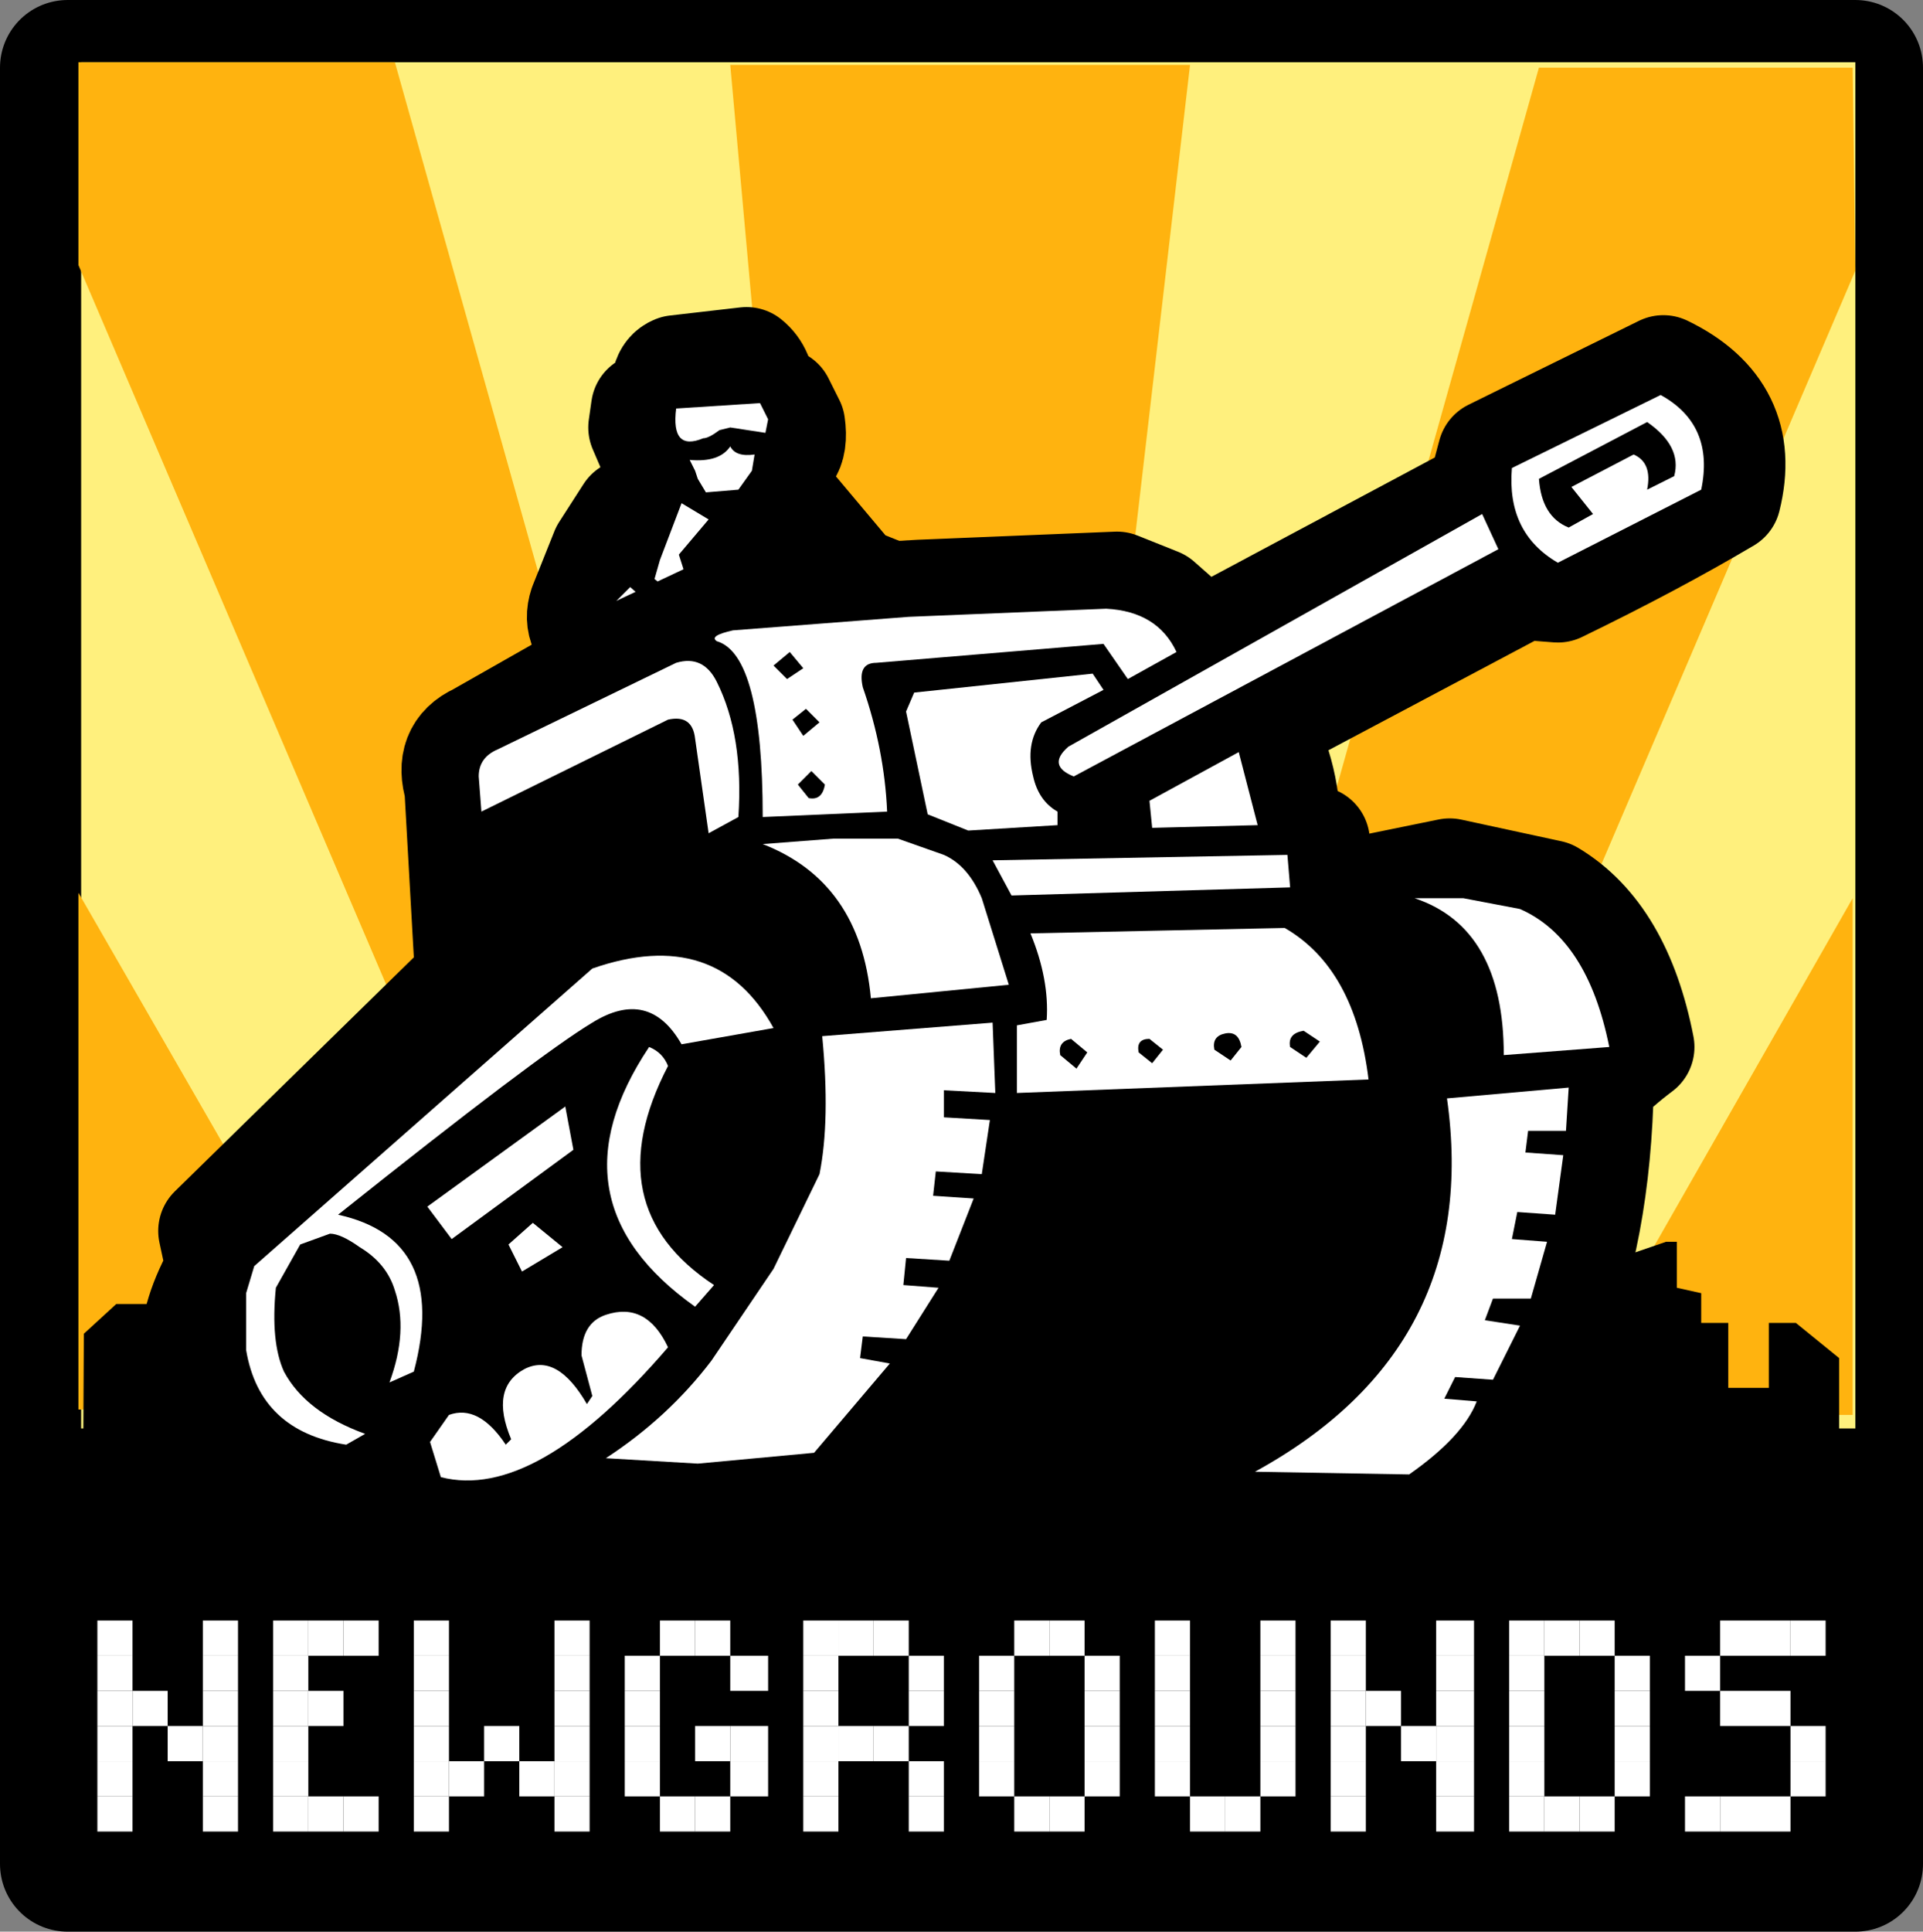 <?xml version="1.0" encoding="UTF-8" standalone="no"?>
<svg xmlns:xlink="http://www.w3.org/1999/xlink" height="35.7px" width="35.55px" xmlns="http://www.w3.org/2000/svg">
  <rect width="100%" height="100%" fill="#808080" stroke="none"/>
  <g transform="matrix(1.0, 0.0, 0.0, 1.0, 17.75, 17.8)">
    <path d="M16.55 -16.55 L16.55 16.65 -16.5 16.65 -16.5 -16.55 16.55 -16.55 Z" fill="none" stroke="#000000" stroke-linecap="round" stroke-linejoin="round" stroke-width="2.5"/>
    <path d="M16.55 8.6 L-16.25 8.6 -16.25 -16.65 16.55 -16.65 16.55 8.6" fill="#fff07d" fill-rule="evenodd" stroke="none"/>
    <path d="M1.35 8.3 L-2.0 8.3 -4.25 -16.6 4.25 -16.6 1.35 8.3" fill="#ffb30f" fill-rule="evenodd" stroke="none"/>
    <path d="M16.5 -16.55 L16.55 -12.8 7.5 8.35 3.7 8.35 10.7 -16.55 16.5 -16.55" fill="#ffb30f" fill-rule="evenodd" stroke="none"/>
    <path d="M16.5 8.35 L11.05 8.35 16.5 -1.2 16.5 8.35" fill="#ffb30f" fill-rule="evenodd" stroke="none"/>
    <path d="M-16.3 -12.9 L-16.3 -16.65 -10.45 -16.65 -3.45 8.25 -7.25 8.25 -16.3 -12.9" fill="#ffb30f" fill-rule="evenodd" stroke="none"/>
    <path d="M-16.3 -1.3 L-10.8 8.25 -16.3 8.25 -16.3 -1.3" fill="#ffb30f" fill-rule="evenodd" stroke="none"/>
    <path d="M-14.95 6.3 L-14.95 7.7 9.25 8.0 9.45 5.15 11.45 5.7 13.05 5.15 13.25 5.15 13.25 6.0 13.7 6.1 13.7 6.65 14.2 6.65 14.2 7.85 14.95 7.85 14.95 6.65 15.45 6.65 16.25 7.3 16.25 16.35 -16.25 16.4 -16.2 6.85 -15.6 6.3 -14.95 6.3" fill="#000000" fill-rule="evenodd" stroke="none"/>
    <path d="M-1.05 -5.85 L-5.95 -5.6 -6.6 -5.85 Q-7.1 -6.15 -6.95 -6.6 L-6.55 -7.6 -6.1 -8.3 -5.55 -8.5 -5.1 -8.55 -5.2 -8.85 -5.35 -9.4 -5.7 -9.55 -5.85 -9.9 -5.8 -10.25 -5.4 -10.35 Q-5.5 -10.85 -5.25 -10.95 L-3.95 -11.1 Q-3.7 -10.9 -3.7 -10.5 L-3.35 -10.35 -3.15 -9.95 Q-3.05 -9.25 -3.65 -9.3 -3.65 -8.65 -4.0 -8.55 L-3.05 -8.3 -2.0 -7.05 -1.5 -6.85 -1.05 -6.4 -1.05 -5.85" fill="#000000" fill-rule="evenodd" stroke="none"/>
    <path d="M-1.05 -5.85 L-5.95 -5.6 -6.6 -5.85 Q-7.1 -6.15 -6.95 -6.6 L-6.55 -7.6 -6.1 -8.3 -5.55 -8.5 -5.1 -8.55 -5.2 -8.85 -5.35 -9.4 -5.7 -9.55 -5.85 -9.9 -5.8 -10.25 -5.4 -10.35 Q-5.5 -10.85 -5.25 -10.95 L-3.95 -11.1 Q-3.7 -10.9 -3.7 -10.5 L-3.35 -10.35 -3.15 -9.95 Q-3.05 -9.25 -3.65 -9.3 -3.65 -8.65 -4.0 -8.55 L-3.05 -8.3 -2.0 -7.05 -1.5 -6.85 -1.05 -6.4 -1.05 -5.85 Z" fill="none" stroke="#000000" stroke-linecap="round" stroke-linejoin="round" stroke-width="2.05"/>
    <path d="M-5.25 -10.25 L-3.7 -10.35 -3.55 -10.05 -3.6 -9.8 -4.25 -9.9 -4.45 -9.85 Q-4.65 -9.7 -4.75 -9.7 -5.35 -9.45 -5.25 -10.25" fill="#ffffff" fill-rule="evenodd" stroke="none"/>
    <path d="M-4.7 -8.7 L-4.85 -8.95 -4.9 -9.1 -5.0 -9.3 Q-4.45 -9.25 -4.25 -9.55 -4.15 -9.35 -3.8 -9.4 L-3.85 -9.1 -4.1 -8.75 -4.7 -8.7" fill="#ffffff" fill-rule="evenodd" stroke="none"/>
    <path d="M-6.1 -6.95 L-5.7 -6.6 -5.75 -6.3 -4.9 -6.0 -5.2 -5.75 -6.2 -6.2 -6.35 -6.7 -6.1 -6.95" fill="#ffffff" fill-rule="evenodd" stroke="none"/>
    <path d="M-4.65 -8.2 L-5.2 -7.55 -4.85 -6.45 -5.65 -7.1 -5.55 -7.45 -5.15 -8.5 -4.65 -8.2" fill="#ffffff" fill-rule="evenodd" stroke="none"/>
    <path d="M4.5 -5.9 L9.65 -8.65 9.85 -9.4 13.0 -10.95 Q14.55 -10.2 14.15 -8.6 12.8 -7.8 11.05 -6.95 L10.4 -7.0 5.5 -4.4 Q6.05 -3.4 6.0 -2.3 L6.55 -2.25 6.6 -1.15 9.05 -1.65 10.9 -1.25 Q12.15 -0.5 12.55 1.55 12.15 1.85 11.8 2.2 11.7 7.8 8.45 9.9 6.8 10.1 5.0 9.95 4.05 9.75 2.55 9.0 L-1.8 9.0 -3.1 9.8 -6.0 10.0 -9.4 9.9 Q-15.65 9.1 -13.65 5.65 L-13.8 4.95 -9.05 0.3 -9.25 -3.25 Q-9.45 -3.9 -8.9 -4.15 L-6.7 -5.4 -4.15 -6.6 -0.75 -6.8 2.9 -6.95 3.65 -6.65 4.5 -5.9" fill="#000000" fill-rule="evenodd" stroke="none"/>
    <path d="M4.5 -5.9 L9.65 -8.65 9.85 -9.4 13.0 -10.95 Q14.55 -10.2 14.15 -8.6 12.8 -7.8 11.05 -6.95 L10.4 -7.0 5.5 -4.4 Q6.05 -3.4 6.0 -2.3 L6.55 -2.25 6.6 -1.15 9.05 -1.65 10.9 -1.25 Q12.15 -0.5 12.55 1.55 12.15 1.85 11.8 2.2 11.7 7.8 8.45 9.9 6.8 10.1 5.0 9.95 4.05 9.75 2.55 9.0 L-1.8 9.0 -3.1 9.8 -6.0 10.0 -9.4 9.9 Q-15.65 9.1 -13.65 5.65 L-13.8 4.95 -9.05 0.3 -9.25 -3.25 Q-9.45 -3.9 -8.9 -4.15 L-6.7 -5.4 -4.15 -6.6 -0.75 -6.8 2.9 -6.95 3.65 -6.65 4.5 -5.9 Z" fill="none" stroke="#000000" stroke-linecap="round" stroke-linejoin="round" stroke-width="2.05"/>
    <path d="M12.0 1.55 L10.05 1.7 Q10.05 -0.65 8.4 -1.2 L9.3 -1.2 10.35 -1.0 Q11.6 -0.45 12.0 1.55" fill="#ffffff" fill-rule="evenodd" stroke="none"/>
    <path d="M11.25 2.3 L11.2 3.1 10.5 3.1 10.45 3.5 11.15 3.55 11.0 4.65 10.3 4.6 10.2 5.1 10.85 5.15 10.55 6.2 9.85 6.2 9.7 6.6 10.35 6.7 9.85 7.7 9.15 7.65 8.95 8.05 9.55 8.1 Q9.3 8.75 8.3 9.45 L5.45 9.4 Q9.65 7.1 9.0 2.5 L11.25 2.3" fill="#ffffff" fill-rule="evenodd" stroke="none"/>
    <path d="M6.0 -0.65 Q7.3 0.1 7.55 2.15 L1.05 2.4 1.05 1.15 1.6 1.05 Q1.65 0.3 1.3 -0.55 L6.0 -0.65" fill="#ffffff" fill-rule="evenodd" stroke="none"/>
    <path d="M-2.55 1.35 L0.6 1.1 0.65 2.4 -0.3 2.35 -0.3 2.85 0.55 2.9 0.4 3.9 -0.45 3.85 -0.5 4.3 0.25 4.35 -0.2 5.5 -1.0 5.45 -1.05 5.95 -0.4 6.0 -1.0 6.95 -1.8 6.9 -1.85 7.3 -1.3 7.4 -2.7 9.05 -4.85 9.25 -6.55 9.15 Q-5.4 8.4 -4.6 7.35 L-3.45 5.65 -2.6 3.9 Q-2.4 2.9 -2.55 1.35" fill="#ffffff" fill-rule="evenodd" stroke="none"/>
    <path d="M-2.35 -2.3 L-1.15 -2.3 -0.3 -2.0 Q0.15 -1.8 0.4 -1.2 L0.9 0.4 -1.65 0.65 Q-1.85 -1.5 -3.65 -2.2 L-2.35 -2.3" fill="#ffffff" fill-rule="evenodd" stroke="none"/>
    <path d="M-4.5 -5.2 Q-4.0 -4.2 -4.1 -2.7 L-4.65 -2.4 -4.9 -4.15 Q-4.95 -4.6 -5.4 -4.5 L-8.85 -2.8 -8.9 -3.45 Q-8.9 -3.8 -8.55 -3.95 L-5.25 -5.55 Q-4.75 -5.7 -4.5 -5.2" fill="#ffffff" fill-rule="evenodd" stroke="none"/>
    <path d="M6.1 -1.4 L0.95 -1.25 0.6 -1.9 6.05 -2.0 6.1 -1.4" fill="#ffffff" fill-rule="evenodd" stroke="none"/>
    <path d="M-0.95 -6.4 L2.7 -6.55 Q3.65 -6.5 4.0 -5.75 L3.1 -5.25 2.65 -5.9 -1.55 -5.55 Q-1.9 -5.55 -1.8 -5.1 -1.4 -3.95 -1.35 -2.8 L-3.65 -2.7 Q-3.65 -5.7 -4.5 -5.95 -4.65 -6.05 -4.2 -6.15 L-0.95 -6.4" fill="#ffffff" fill-rule="evenodd" stroke="none"/>
    <path d="M2.65 -5.05 L1.5 -4.45 Q1.2 -4.05 1.35 -3.45 1.45 -3.0 1.8 -2.8 L1.8 -2.55 0.15 -2.45 -0.6 -2.75 -1.0 -4.65 -0.85 -5.0 2.45 -5.35 2.65 -5.05" fill="#ffffff" fill-rule="evenodd" stroke="none"/>
    <path d="M5.15 -3.9 L5.5 -2.55 3.55 -2.5 3.5 -3.0 5.15 -3.9" fill="#ffffff" fill-rule="evenodd" stroke="none"/>
    <path d="M9.65 -8.3 L9.95 -7.65 2.1 -3.45 Q1.6 -3.65 2.0 -4.0 L9.65 -8.3" fill="#ffffff" fill-rule="evenodd" stroke="none"/>
    <path d="M-3.45 1.2 L-5.15 1.5 Q-5.75 0.45 -6.8 1.1 -7.8 1.7 -11.5 4.65 -9.45 5.1 -10.1 7.55 L-10.55 7.75 Q-10.2 6.8 -10.45 6.05 -10.6 5.55 -11.1 5.25 -11.45 5.0 -11.65 5.0 L-12.2 5.2 -12.65 6.0 Q-12.75 7.0 -12.5 7.55 -12.1 8.3 -11.0 8.7 L-11.35 8.9 Q-12.95 8.65 -13.2 7.15 L-13.2 6.1 -13.05 5.6 -6.8 0.1 Q-4.5 -0.7 -3.45 1.2" fill="#ffffff" fill-rule="evenodd" stroke="none"/>
    <path d="M-7.3 2.65 L-7.15 3.45 -9.4 5.1 -9.85 4.5 -7.3 2.65" fill="#ffffff" fill-rule="evenodd" stroke="none"/>
    <path d="M-6.8 8.0 L-7.0 7.25 Q-7.0 6.65 -6.55 6.5 -5.8 6.25 -5.4 7.1 -7.85 9.95 -9.6 9.5 L-9.8 8.85 -9.45 8.35 Q-8.9 8.15 -8.4 8.9 L-8.3 8.8 Q-8.7 7.85 -8.05 7.5 -7.45 7.2 -6.9 8.15 L-6.8 8.0" fill="#ffffff" fill-rule="evenodd" stroke="none"/>
    <path d="M-5.4 1.9 Q-6.75 4.5 -4.55 5.95 L-4.9 6.35 Q-7.65 4.4 -5.75 1.55 -5.5 1.65 -5.4 1.9" fill="#ffffff" fill-rule="evenodd" stroke="none"/>
    <path d="M-7.9 4.8 L-7.35 5.25 -8.1 5.7 -8.35 5.2 -7.9 4.8" fill="#ffffff" fill-rule="evenodd" stroke="none"/>
    <path d="M6.1 1.55 Q6.05 1.3 6.35 1.25 L6.65 1.45 6.4 1.75 6.1 1.55" fill="#000000" fill-rule="evenodd" stroke="none"/>
    <path d="M4.7 1.6 Q4.65 1.35 4.9 1.3 5.15 1.25 5.2 1.55 L5.0 1.8 4.7 1.6" fill="#000000" fill-rule="evenodd" stroke="none"/>
    <path d="M3.3 1.65 Q3.25 1.4 3.5 1.4 L3.75 1.6 3.55 1.85 3.3 1.65" fill="#000000" fill-rule="evenodd" stroke="none"/>
    <path d="M1.85 1.7 Q1.8 1.45 2.05 1.4 L2.35 1.65 2.15 1.95 1.85 1.7" fill="#000000" fill-rule="evenodd" stroke="none"/>
    <path d="M-3.45 -5.5 L-3.15 -5.75 -2.9 -5.45 -3.2 -5.25 -3.45 -5.5" fill="#000000" fill-rule="evenodd" stroke="none"/>
    <path d="M-2.6 -4.45 L-2.9 -4.2 -3.1 -4.5 -2.85 -4.7 -2.6 -4.45" fill="#000000" fill-rule="evenodd" stroke="none"/>
    <path d="M-3.0 -3.3 L-2.75 -3.55 -2.5 -3.3 Q-2.55 -3.0 -2.8 -3.05 L-3.0 -3.3" fill="#000000" fill-rule="evenodd" stroke="none"/>
    <path d="M13.7 -8.75 L11.05 -7.4 Q10.1 -7.95 10.2 -9.15 L12.95 -10.5 Q13.95 -9.95 13.7 -8.75" fill="#ffffff" fill-rule="evenodd" stroke="none"/>
    <path d="M12.7 -10.0 Q13.35 -9.55 13.2 -9.0 L12.7 -8.75 Q12.8 -9.25 12.45 -9.4 L11.3 -8.8 11.7 -8.3 11.25 -8.05 Q10.75 -8.25 10.7 -8.95 L12.7 -10.0" fill="#000000" fill-rule="evenodd" stroke="none"/>
    <path d="M-15.3 12.8 L-15.95 12.8 -15.95 12.15 -15.3 12.15 -15.3 12.8" fill="#ffffff" fill-rule="evenodd" stroke="none"/>
    <path d="M-15.3 13.45 L-15.95 13.45 -15.95 12.8 -15.3 12.8 -15.3 13.45" fill="#ffffff" fill-rule="evenodd" stroke="none"/>
    <path d="M-15.3 14.1 L-15.95 14.1 -15.95 13.45 -15.3 13.45 -15.3 14.1" fill="#ffffff" fill-rule="evenodd" stroke="none"/>
    <path d="M-15.3 14.75 L-15.95 14.75 -15.95 14.1 -15.3 14.1 -15.3 14.75" fill="#ffffff" fill-rule="evenodd" stroke="none"/>
    <path d="M-15.3 15.4 L-15.95 15.4 -15.95 14.75 -15.3 14.75 -15.3 15.4" fill="#ffffff" fill-rule="evenodd" stroke="none"/>
    <path d="M-15.3 16.05 L-15.95 16.05 -15.95 15.4 -15.3 15.4 -15.3 16.05" fill="#ffffff" fill-rule="evenodd" stroke="none"/>
    <path d="M-14.65 14.1 L-15.3 14.1 -15.3 13.45 -14.65 13.45 -14.65 14.1" fill="#ffffff" fill-rule="evenodd" stroke="none"/>
    <path d="M-14.0 14.75 L-14.65 14.75 -14.65 14.1 -14.0 14.1 -14.0 14.75" fill="#ffffff" fill-rule="evenodd" stroke="none"/>
    <path d="M-13.35 12.8 L-14.0 12.8 -14.0 12.15 -13.35 12.15 -13.35 12.8" fill="#ffffff" fill-rule="evenodd" stroke="none"/>
    <path d="M-13.35 13.45 L-14.0 13.45 -14.0 12.8 -13.35 12.8 -13.35 13.45" fill="#ffffff" fill-rule="evenodd" stroke="none"/>
    <path d="M-13.35 14.1 L-14.0 14.1 -14.0 13.45 -13.35 13.45 -13.35 14.1" fill="#ffffff" fill-rule="evenodd" stroke="none"/>
    <path d="M-13.35 14.75 L-14.0 14.75 -14.0 14.1 -13.35 14.1 -13.35 14.75" fill="#ffffff" fill-rule="evenodd" stroke="none"/>
    <path d="M-13.35 15.4 L-14.0 15.4 -14.0 14.75 -13.35 14.75 -13.35 15.4" fill="#ffffff" fill-rule="evenodd" stroke="none"/>
    <path d="M-13.35 16.05 L-14.0 16.05 -14.0 15.4 -13.35 15.4 -13.35 16.05" fill="#ffffff" fill-rule="evenodd" stroke="none"/>
    <path d="M-12.05 12.8 L-12.7 12.8 -12.7 12.15 -12.05 12.15 -12.05 12.8" fill="#ffffff" fill-rule="evenodd" stroke="none"/>
    <path d="M-12.05 13.45 L-12.7 13.45 -12.7 12.8 -12.05 12.8 -12.05 13.45" fill="#ffffff" fill-rule="evenodd" stroke="none"/>
    <path d="M-12.05 14.1 L-12.7 14.1 -12.7 13.45 -12.05 13.45 -12.05 14.1" fill="#ffffff" fill-rule="evenodd" stroke="none"/>
    <path d="M-12.05 14.75 L-12.7 14.75 -12.7 14.1 -12.05 14.1 -12.05 14.75" fill="#ffffff" fill-rule="evenodd" stroke="none"/>
    <path d="M-12.05 15.4 L-12.7 15.4 -12.7 14.75 -12.05 14.75 -12.05 15.4" fill="#ffffff" fill-rule="evenodd" stroke="none"/>
    <path d="M-12.05 16.05 L-12.7 16.05 -12.7 15.4 -12.05 15.4 -12.05 16.05" fill="#ffffff" fill-rule="evenodd" stroke="none"/>
    <path d="M-12.05 12.15 L-11.4 12.15 -11.4 12.8 -12.05 12.8 -12.05 12.15" fill="#ffffff" fill-rule="evenodd" stroke="none"/>
    <path d="M-10.75 12.8 L-11.4 12.8 -11.4 12.15 -10.75 12.15 -10.75 12.8" fill="#ffffff" fill-rule="evenodd" stroke="none"/>
    <path d="M-12.05 15.4 L-11.4 15.4 -11.4 16.05 -12.05 16.05 -12.05 15.4" fill="#ffffff" fill-rule="evenodd" stroke="none"/>
    <path d="M-10.75 16.05 L-11.4 16.05 -11.4 15.4 -10.75 15.4 -10.75 16.05" fill="#ffffff" fill-rule="evenodd" stroke="none"/>
    <path d="M-12.05 13.45 L-11.4 13.45 -11.4 14.1 -12.05 14.1 -12.05 13.45" fill="#ffffff" fill-rule="evenodd" stroke="none"/>
    <path d="M-9.45 12.8 L-10.1 12.8 -10.1 12.15 -9.45 12.15 -9.45 12.8" fill="#ffffff" fill-rule="evenodd" stroke="none"/>
    <path d="M-9.45 13.45 L-10.1 13.45 -10.1 12.8 -9.45 12.8 -9.45 13.45" fill="#ffffff" fill-rule="evenodd" stroke="none"/>
    <path d="M-9.45 14.1 L-10.1 14.1 -10.1 13.45 -9.45 13.45 -9.45 14.1" fill="#ffffff" fill-rule="evenodd" stroke="none"/>
    <path d="M-9.45 14.75 L-10.1 14.75 -10.1 14.1 -9.45 14.1 -9.45 14.75" fill="#ffffff" fill-rule="evenodd" stroke="none"/>
    <path d="M-9.45 15.4 L-10.1 15.4 -10.1 14.75 -9.45 14.75 -9.45 15.4" fill="#ffffff" fill-rule="evenodd" stroke="none"/>
    <path d="M-9.45 16.05 L-10.1 16.05 -10.1 15.4 -9.45 15.4 -9.45 16.05" fill="#ffffff" fill-rule="evenodd" stroke="none"/>
    <path d="M-8.8 15.4 L-9.45 15.4 -9.45 14.75 -8.8 14.75 -8.8 15.4" fill="#ffffff" fill-rule="evenodd" stroke="none"/>
    <path d="M-8.15 14.75 L-8.8 14.75 -8.8 14.1 -8.15 14.1 -8.15 14.75" fill="#ffffff" fill-rule="evenodd" stroke="none"/>
    <path d="M-7.5 15.4 L-8.15 15.4 -8.15 14.75 -7.5 14.75 -7.5 15.4" fill="#ffffff" fill-rule="evenodd" stroke="none"/>
    <path d="M-6.85 12.8 L-7.5 12.8 -7.5 12.15 -6.85 12.15 -6.85 12.8" fill="#ffffff" fill-rule="evenodd" stroke="none"/>
    <path d="M-6.85 13.45 L-7.5 13.45 -7.5 12.8 -6.85 12.8 -6.85 13.45" fill="#ffffff" fill-rule="evenodd" stroke="none"/>
    <path d="M-6.85 14.1 L-7.5 14.1 -7.5 13.45 -6.85 13.45 -6.85 14.1" fill="#ffffff" fill-rule="evenodd" stroke="none"/>
    <path d="M-6.85 14.75 L-7.5 14.75 -7.5 14.1 -6.85 14.1 -6.85 14.75" fill="#ffffff" fill-rule="evenodd" stroke="none"/>
    <path d="M-6.85 15.4 L-7.5 15.4 -7.5 14.75 -6.85 14.75 -6.85 15.4" fill="#ffffff" fill-rule="evenodd" stroke="none"/>
    <path d="M-6.85 16.05 L-7.5 16.05 -7.5 15.4 -6.85 15.4 -6.85 16.05" fill="#ffffff" fill-rule="evenodd" stroke="none"/>
    <path d="M-2.9 12.15 L-2.25 12.15 -2.25 12.8 -2.9 12.8 -2.9 12.15" fill="#ffffff" fill-rule="evenodd" stroke="none"/>
    <path d="M-2.9 12.8 L-2.25 12.8 -2.25 13.45 -2.9 13.45 -2.9 12.8" fill="#ffffff" fill-rule="evenodd" stroke="none"/>
    <path d="M-2.9 13.45 L-2.25 13.45 -2.25 14.1 -2.9 14.1 -2.9 13.45" fill="#ffffff" fill-rule="evenodd" stroke="none"/>
    <path d="M-2.9 14.1 L-2.25 14.1 -2.25 14.75 -2.9 14.75 -2.9 14.1" fill="#ffffff" fill-rule="evenodd" stroke="none"/>
    <path d="M-5.55 14.75 L-6.2 14.75 -6.2 14.1 -5.55 14.1 -5.55 14.75" fill="#ffffff" fill-rule="evenodd" stroke="none"/>
    <path d="M-5.55 13.45 L-6.2 13.45 -6.2 12.8 -5.55 12.8 -5.55 13.45" fill="#ffffff" fill-rule="evenodd" stroke="none"/>
    <path d="M-5.55 14.1 L-6.2 14.1 -6.2 13.45 -5.55 13.45 -5.55 14.1" fill="#ffffff" fill-rule="evenodd" stroke="none"/>
    <path d="M-5.55 15.4 L-6.2 15.4 -6.2 14.75 -5.55 14.75 -5.55 15.4" fill="#ffffff" fill-rule="evenodd" stroke="none"/>
    <path d="M-4.9 16.05 L-5.55 16.05 -5.55 15.4 -4.9 15.4 -4.9 16.05" fill="#ffffff" fill-rule="evenodd" stroke="none"/>
    <path d="M-4.25 16.05 L-4.9 16.05 -4.9 15.4 -4.25 15.4 -4.25 16.05" fill="#ffffff" fill-rule="evenodd" stroke="none"/>
    <path d="M-3.55 15.4 L-4.25 15.4 -4.25 14.75 -3.55 14.75 -3.55 15.4" fill="#ffffff" fill-rule="evenodd" stroke="none"/>
    <path d="M-3.55 14.75 L-4.25 14.75 -4.25 14.1 -3.55 14.1 -3.55 14.75" fill="#ffffff" fill-rule="evenodd" stroke="none"/>
    <path d="M-4.25 14.75 L-4.9 14.75 -4.9 14.1 -4.25 14.1 -4.25 14.75" fill="#ffffff" fill-rule="evenodd" stroke="none"/>
    <path d="M-3.55 13.45 L-4.25 13.45 -4.25 12.8 -3.55 12.8 -3.55 13.45" fill="#ffffff" fill-rule="evenodd" stroke="none"/>
    <path d="M-4.25 12.8 L-4.9 12.8 -4.9 12.15 -4.25 12.15 -4.25 12.8" fill="#ffffff" fill-rule="evenodd" stroke="none"/>
    <path d="M-4.9 12.8 L-5.55 12.8 -5.55 12.15 -4.9 12.15 -4.9 12.8" fill="#ffffff" fill-rule="evenodd" stroke="none"/>
    <path d="M-2.9 14.75 L-2.25 14.75 -2.25 15.4 -2.9 15.4 -2.9 14.75" fill="#ffffff" fill-rule="evenodd" stroke="none"/>
    <path d="M-2.9 15.4 L-2.25 15.4 -2.25 16.05 -2.9 16.05 -2.9 15.4" fill="#ffffff" fill-rule="evenodd" stroke="none"/>
    <path d="M-1.6 12.8 L-2.25 12.8 -2.25 12.15 -1.6 12.15 -1.6 12.8" fill="#ffffff" fill-rule="evenodd" stroke="none"/>
    <path d="M-0.95 12.8 L-1.6 12.8 -1.6 12.15 -0.95 12.15 -0.95 12.8" fill="#ffffff" fill-rule="evenodd" stroke="none"/>
    <path d="M-0.3 15.4 L-0.95 15.4 -0.95 14.75 -0.3 14.75 -0.3 15.4" fill="#ffffff" fill-rule="evenodd" stroke="none"/>
    <path d="M-0.3 16.05 L-0.95 16.05 -0.95 15.4 -0.3 15.4 -0.3 16.05" fill="#ffffff" fill-rule="evenodd" stroke="none"/>
    <path d="M-0.3 13.45 L-0.95 13.45 -0.95 12.8 -0.3 12.8 -0.3 13.45" fill="#ffffff" fill-rule="evenodd" stroke="none"/>
    <path d="M-0.3 14.1 L-0.95 14.1 -0.95 13.45 -0.3 13.45 -0.3 14.1" fill="#ffffff" fill-rule="evenodd" stroke="none"/>
    <path d="M-0.95 14.75 L-1.6 14.75 -1.6 14.1 -0.95 14.1 -0.95 14.75" fill="#ffffff" fill-rule="evenodd" stroke="none"/>
    <path d="M-1.6 14.75 L-2.25 14.75 -2.25 14.1 -1.6 14.1 -1.6 14.75" fill="#ffffff" fill-rule="evenodd" stroke="none"/>
    <path d="M1.0 13.45 L0.35 13.45 0.35 12.8 1.0 12.8 1.0 13.45" fill="#ffffff" fill-rule="evenodd" stroke="none"/>
    <path d="M1.0 14.1 L0.35 14.1 0.35 13.45 1.0 13.45 1.0 14.1" fill="#ffffff" fill-rule="evenodd" stroke="none"/>
    <path d="M1.0 14.75 L0.35 14.75 0.35 14.1 1.0 14.1 1.0 14.75" fill="#ffffff" fill-rule="evenodd" stroke="none"/>
    <path d="M1.0 15.4 L0.35 15.4 0.35 14.75 1.0 14.75 1.0 15.4" fill="#ffffff" fill-rule="evenodd" stroke="none"/>
    <path d="M1.65 12.8 L1.0 12.8 1.0 12.15 1.65 12.15 1.65 12.8" fill="#ffffff" fill-rule="evenodd" stroke="none"/>
    <path d="M2.3 12.8 L1.65 12.8 1.65 12.15 2.3 12.15 2.3 12.8" fill="#ffffff" fill-rule="evenodd" stroke="none"/>
    <path d="M2.3 16.05 L1.65 16.05 1.65 15.4 2.3 15.4 2.3 16.05" fill="#ffffff" fill-rule="evenodd" stroke="none"/>
    <path d="M2.95 13.45 L2.3 13.45 2.3 12.8 2.95 12.8 2.95 13.45" fill="#ffffff" fill-rule="evenodd" stroke="none"/>
    <path d="M2.95 14.1 L2.3 14.1 2.3 13.45 2.95 13.45 2.95 14.1" fill="#ffffff" fill-rule="evenodd" stroke="none"/>
    <path d="M2.95 14.75 L2.3 14.75 2.3 14.1 2.95 14.1 2.95 14.75" fill="#ffffff" fill-rule="evenodd" stroke="none"/>
    <path d="M2.95 15.4 L2.3 15.4 2.3 14.75 2.95 14.75 2.95 15.4" fill="#ffffff" fill-rule="evenodd" stroke="none"/>
    <path d="M1.65 16.05 L1.0 16.05 1.0 15.4 1.65 15.4 1.65 16.05" fill="#ffffff" fill-rule="evenodd" stroke="none"/>
    <path d="M4.25 13.45 L3.6 13.45 3.6 12.8 4.25 12.8 4.25 13.45" fill="#ffffff" fill-rule="evenodd" stroke="none"/>
    <path d="M4.25 14.1 L3.6 14.1 3.6 13.45 4.25 13.45 4.25 14.1" fill="#ffffff" fill-rule="evenodd" stroke="none"/>
    <path d="M4.25 14.75 L3.6 14.75 3.6 14.1 4.25 14.1 4.25 14.75" fill="#ffffff" fill-rule="evenodd" stroke="none"/>
    <path d="M4.25 15.4 L3.6 15.4 3.6 14.75 4.25 14.75 4.25 15.4" fill="#ffffff" fill-rule="evenodd" stroke="none"/>
    <path d="M4.25 12.8 L3.6 12.8 3.6 12.15 4.25 12.15 4.25 12.8" fill="#ffffff" fill-rule="evenodd" stroke="none"/>
    <path d="M6.2 12.8 L5.55 12.8 5.55 12.15 6.2 12.15 6.2 12.8" fill="#ffffff" fill-rule="evenodd" stroke="none"/>
    <path d="M5.55 16.05 L4.9 16.05 4.9 15.4 5.55 15.4 5.55 16.05" fill="#ffffff" fill-rule="evenodd" stroke="none"/>
    <path d="M6.2 13.45 L5.55 13.45 5.55 12.8 6.2 12.8 6.2 13.45" fill="#ffffff" fill-rule="evenodd" stroke="none"/>
    <path d="M6.2 14.1 L5.55 14.1 5.55 13.45 6.2 13.45 6.2 14.1" fill="#ffffff" fill-rule="evenodd" stroke="none"/>
    <path d="M6.2 14.75 L5.55 14.75 5.55 14.1 6.2 14.1 6.2 14.75" fill="#ffffff" fill-rule="evenodd" stroke="none"/>
    <path d="M6.2 15.4 L5.55 15.4 5.55 14.75 6.2 14.75 6.2 15.4" fill="#ffffff" fill-rule="evenodd" stroke="none"/>
    <path d="M4.9 16.05 L4.25 16.05 4.25 15.4 4.9 15.4 4.9 16.05" fill="#ffffff" fill-rule="evenodd" stroke="none"/>
    <path d="M6.85 12.15 L7.5 12.15 7.5 12.8 6.85 12.8 6.85 12.15" fill="#ffffff" fill-rule="evenodd" stroke="none"/>
    <path d="M6.85 12.8 L7.5 12.8 7.5 13.45 6.85 13.45 6.85 12.8" fill="#ffffff" fill-rule="evenodd" stroke="none"/>
    <path d="M6.85 13.45 L7.5 13.45 7.5 14.1 6.85 14.1 6.85 13.45" fill="#ffffff" fill-rule="evenodd" stroke="none"/>
    <path d="M6.85 14.1 L7.5 14.1 7.5 14.75 6.85 14.75 6.85 14.1" fill="#ffffff" fill-rule="evenodd" stroke="none"/>
    <path d="M6.85 14.75 L7.5 14.75 7.5 15.4 6.85 15.4 6.85 14.75" fill="#ffffff" fill-rule="evenodd" stroke="none"/>
    <path d="M6.85 15.4 L7.5 15.4 7.5 16.05 6.85 16.05 6.85 15.4" fill="#ffffff" fill-rule="evenodd" stroke="none"/>
    <path d="M8.15 14.1 L7.5 14.1 7.5 13.45 8.15 13.45 8.15 14.1" fill="#ffffff" fill-rule="evenodd" stroke="none"/>
    <path d="M8.8 14.75 L8.15 14.75 8.15 14.1 8.8 14.1 8.8 14.75" fill="#ffffff" fill-rule="evenodd" stroke="none"/>
    <path d="M9.5 12.8 L8.8 12.8 8.8 12.15 9.5 12.15 9.5 12.8" fill="#ffffff" fill-rule="evenodd" stroke="none"/>
    <path d="M9.5 13.45 L8.8 13.45 8.8 12.8 9.5 12.8 9.5 13.45" fill="#ffffff" fill-rule="evenodd" stroke="none"/>
    <path d="M9.5 14.1 L8.8 14.1 8.8 13.45 9.5 13.45 9.5 14.1" fill="#ffffff" fill-rule="evenodd" stroke="none"/>
    <path d="M9.5 14.75 L8.8 14.75 8.8 14.1 9.5 14.1 9.5 14.75" fill="#ffffff" fill-rule="evenodd" stroke="none"/>
    <path d="M9.5 15.4 L8.8 15.4 8.8 14.75 9.5 14.75 9.5 15.4" fill="#ffffff" fill-rule="evenodd" stroke="none"/>
    <path d="M9.5 16.05 L8.8 16.05 8.8 15.4 9.5 15.4 9.5 16.05" fill="#ffffff" fill-rule="evenodd" stroke="none"/>
    <path d="M10.8 13.45 L10.15 13.45 10.15 12.8 10.8 12.8 10.8 13.45" fill="#ffffff" fill-rule="evenodd" stroke="none"/>
    <path d="M10.8 14.1 L10.15 14.1 10.15 13.45 10.8 13.45 10.8 14.1" fill="#ffffff" fill-rule="evenodd" stroke="none"/>
    <path d="M10.8 14.75 L10.15 14.75 10.15 14.1 10.8 14.1 10.8 14.75" fill="#ffffff" fill-rule="evenodd" stroke="none"/>
    <path d="M10.8 15.4 L10.15 15.4 10.15 14.75 10.8 14.75 10.8 15.4" fill="#ffffff" fill-rule="evenodd" stroke="none"/>
    <path d="M10.8 12.8 L10.15 12.8 10.15 12.15 10.8 12.15 10.8 12.8" fill="#ffffff" fill-rule="evenodd" stroke="none"/>
    <path d="M12.1 12.8 L11.45 12.8 11.45 12.15 12.1 12.15 12.1 12.8" fill="#ffffff" fill-rule="evenodd" stroke="none"/>
    <path d="M12.1 16.05 L11.45 16.05 11.45 15.4 12.1 15.4 12.1 16.05" fill="#ffffff" fill-rule="evenodd" stroke="none"/>
    <path d="M12.75 13.45 L12.1 13.45 12.1 12.8 12.75 12.8 12.75 13.45" fill="#ffffff" fill-rule="evenodd" stroke="none"/>
    <path d="M12.75 14.1 L12.1 14.1 12.1 13.45 12.75 13.45 12.75 14.1" fill="#ffffff" fill-rule="evenodd" stroke="none"/>
    <path d="M12.75 14.75 L12.1 14.75 12.1 14.1 12.75 14.1 12.75 14.75" fill="#ffffff" fill-rule="evenodd" stroke="none"/>
    <path d="M12.75 15.4 L12.1 15.4 12.1 14.75 12.75 14.75 12.75 15.4" fill="#ffffff" fill-rule="evenodd" stroke="none"/>
    <path d="M11.45 16.05 L10.8 16.05 10.8 15.4 11.45 15.4 11.45 16.05" fill="#ffffff" fill-rule="evenodd" stroke="none"/>
    <path d="M16.0 12.8 L15.35 12.8 15.35 12.15 16.0 12.15 16.0 12.8" fill="#ffffff" fill-rule="evenodd" stroke="none"/>
    <path d="M15.35 12.8 L14.7 12.8 14.7 12.15 15.35 12.15 15.35 12.8" fill="#ffffff" fill-rule="evenodd" stroke="none"/>
    <path d="M14.7 16.05 L14.05 16.05 14.05 15.4 14.7 15.4 14.7 16.05" fill="#ffffff" fill-rule="evenodd" stroke="none"/>
    <path d="M14.05 16.05 L13.4 16.05 13.4 15.4 14.05 15.4 14.05 16.05" fill="#ffffff" fill-rule="evenodd" stroke="none"/>
    <path d="M15.35 14.1 L14.7 14.1 14.7 13.45 15.35 13.45 15.35 14.1" fill="#ffffff" fill-rule="evenodd" stroke="none"/>
    <path d="M14.7 14.1 L14.05 14.1 14.05 13.45 14.7 13.45 14.7 14.1" fill="#ffffff" fill-rule="evenodd" stroke="none"/>
    <path d="M14.05 13.45 L13.4 13.45 13.4 12.8 14.05 12.8 14.05 13.45" fill="#ffffff" fill-rule="evenodd" stroke="none"/>
    <path d="M15.35 16.05 L14.7 16.05 14.7 15.4 15.35 15.4 15.35 16.05" fill="#ffffff" fill-rule="evenodd" stroke="none"/>
    <path d="M14.7 12.8 L14.05 12.8 14.05 12.15 14.7 12.15 14.7 12.8" fill="#ffffff" fill-rule="evenodd" stroke="none"/>
    <path d="M16.0 14.75 L15.35 14.75 15.35 14.1 16.0 14.1 16.0 14.75" fill="#ffffff" fill-rule="evenodd" stroke="none"/>
    <path d="M16.0 15.4 L15.35 15.4 15.35 14.75 16.0 14.75 16.0 15.4" fill="#ffffff" fill-rule="evenodd" stroke="none"/>
    <path d="M11.45 12.8 L10.8 12.8 10.8 12.15 11.45 12.15 11.45 12.8" fill="#ffffff" fill-rule="evenodd" stroke="none"/>
    <path d="M10.8 16.05 L10.15 16.05 10.15 15.4 10.8 15.4 10.8 16.05" fill="#ffffff" fill-rule="evenodd" stroke="none"/>
  </g>
</svg>
